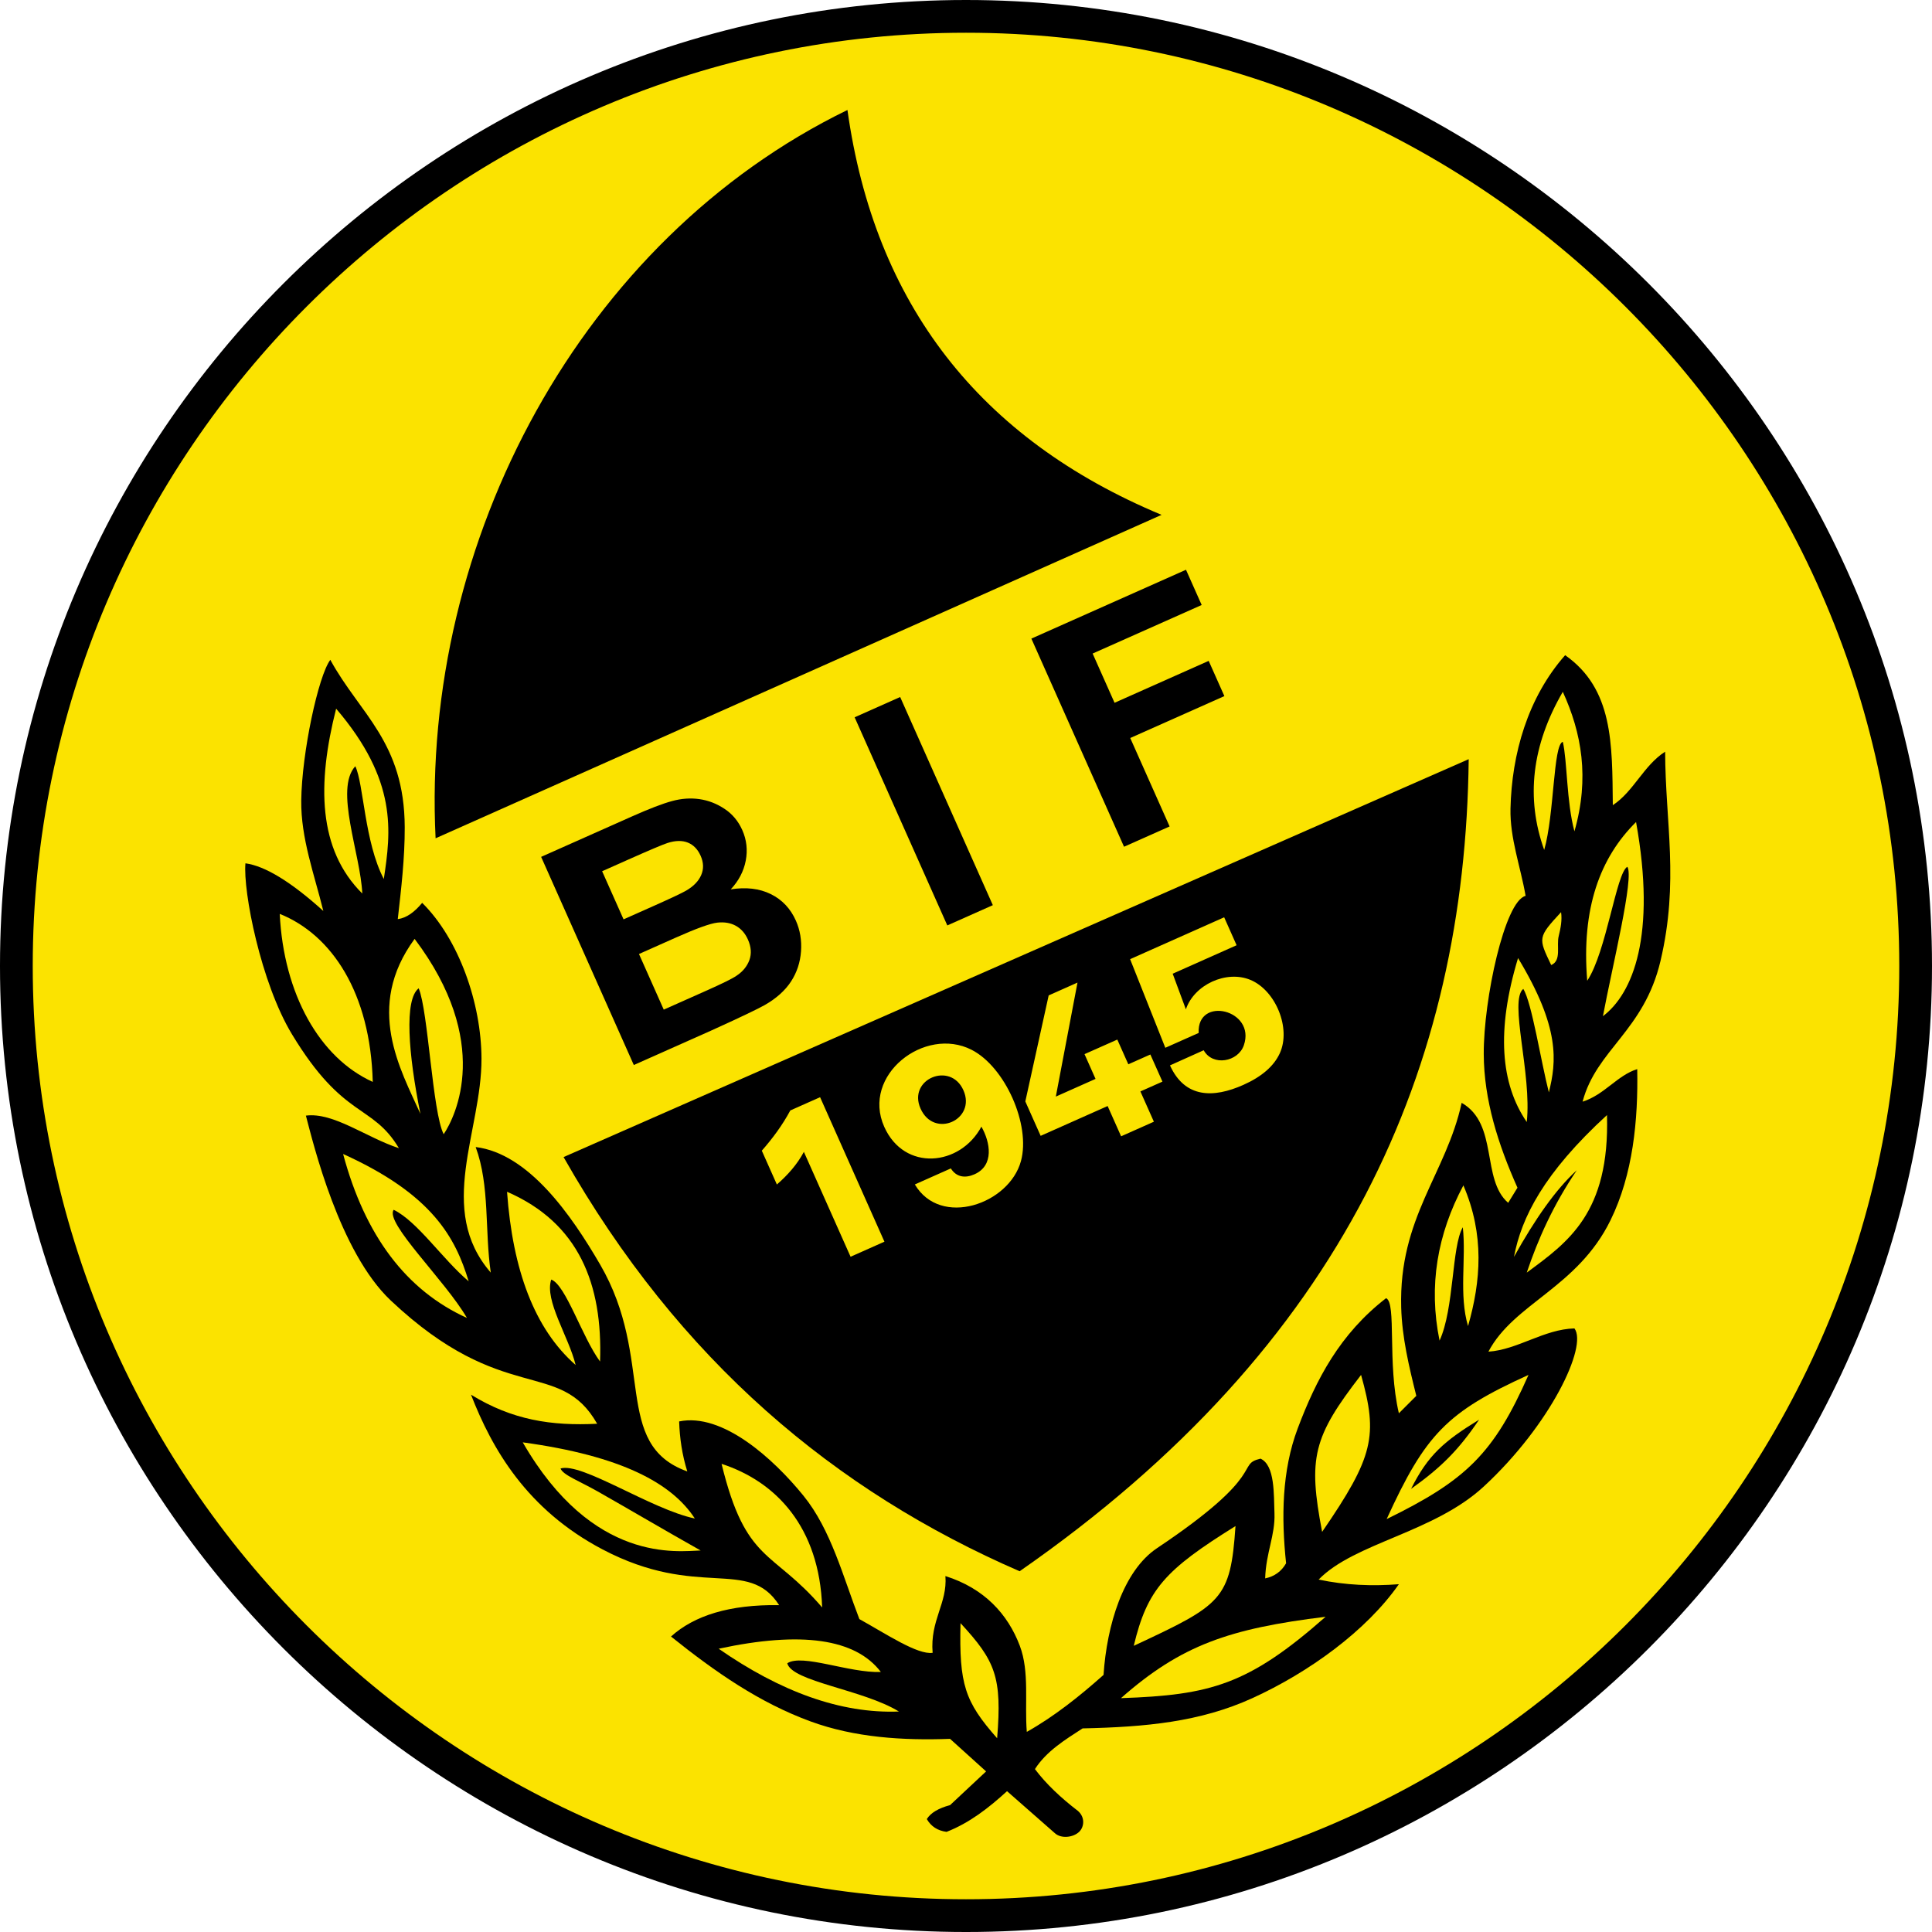 <?xml version="1.0" encoding="utf-8"?>
<!-- Generator: Adobe Illustrator 12.0.0, SVG Export Plug-In . SVG Version: 6.00 Build 51448)  -->
<!DOCTYPE svg PUBLIC "-//W3C//DTD SVG 1.1//EN" "http://www.w3.org/Graphics/SVG/1.1/DTD/svg11.dtd">
<svg  version="1.1" id="Calque_1" xmlns:x="http://ns.adobe.com/Extensibility/1.0/" xmlns:i="http://ns.adobe.com/AdobeIllustrator/10.0/" xmlns:graph="http://ns.adobe.com/Graphs/1.0/"
	 xmlns="http://www.w3.org/2000/svg" xmlns:xlink="http://www.w3.org/1999/xlink" xmlns:a="http://ns.adobe.com/AdobeSVGViewerExtensions/3.0/"
	 width="550.895" height="550.896" viewBox="0 0 550.895 550.896"
	 style="overflow:visible;enable-background:new 0 0 550.895 550.896;" xml:space="preserve">
<g>
	<path style="fill-rule:evenodd;clip-rule:evenodd;fill:#FBE300;" d="M275.448,4.667c149.139,0,270.78,121.64,270.78,270.78
		c0,149.141-121.641,270.779-270.78,270.779c-149.141,0-270.78-121.638-270.78-270.779C4.667,126.307,126.307,4.667,275.448,4.667
		L275.448,4.667z"/>
	<path d="M275.448,0c75.858,0,144.721,30.934,194.617,80.83c49.896,49.896,80.83,118.759,80.83,194.618
		c0,75.858-30.934,144.72-80.83,194.617c-49.896,49.897-118.759,80.831-194.617,80.831c-75.859,0-144.722-30.934-194.618-80.831
		C30.934,420.168,0,351.306,0,275.448C0,199.589,30.934,130.726,80.83,80.83C130.726,30.934,199.589,0,275.448,0L275.448,0z
		 M463.465,87.43C415.257,39.222,348.729,9.335,275.448,9.335c-73.282,0-139.81,29.887-188.018,78.095
		C39.222,135.638,9.335,202.166,9.335,275.448c0,73.282,29.887,139.809,78.095,188.018c48.208,48.207,114.735,78.094,188.018,78.094
		c73.281,0,139.809-29.887,188.017-78.094c48.208-48.209,78.095-114.736,78.095-188.018
		C541.56,202.166,511.673,135.638,463.465,87.43L463.465,87.43z"/>
	<path style="fill-rule:evenodd;clip-rule:evenodd;" d="M331.21,146.808c-69,30.742-138.003,61.483-207.004,92.224
		c-4.203-84.925,41.577-170.735,117.436-207.669C249.381,86.653,279.238,125.134,331.21,146.808L331.21,146.808z"/>
	<path style="fill-rule:evenodd;clip-rule:evenodd;" d="M418.789,216.473c-86.03,37.819-172.062,75.638-258.092,113.456
		c33.006,58.164,77.571,95.318,130.042,118.1C383.739,383.421,417.798,304.081,418.789,216.473L418.789,216.473z"/>
	<path style="fill-rule:evenodd;clip-rule:evenodd;" d="M115.406,235.888c-0.074-24.313-12.82-32.325-21.219-47.742
		c-3.426,4.586-8.121,26.463-8.289,40.117c-0.131,10.703,3.703,20.998,6.3,31.497c-9.172-8.289-16.577-12.82-22.213-13.594
		c-0.719,7.957,4.38,34.054,13.262,48.738c14.78,24.434,22.821,19.672,30.501,32.49c-9.284-3.021-18.667-10.317-26.523-9.283
		c2.1,7.957,9.536,38.891,24.203,52.716c32.192,30.345,48.129,16.302,58.849,35.144c-13.028,0.662-24.217-1.052-35.973-8.289
		c6.023,15.527,15.96,32.775,37.465,44.096c27.399,14.424,41.553,2.154,50.394,15.913c-14.152-0.206-24.196,2.97-30.833,8.952
		c12.765,10.223,25.211,18.859,39.786,24.202c12.547,4.603,26.358,5.471,39.785,4.974c3.426,3.093,6.852,6.188,10.278,9.283
		c-3.426,3.205-6.852,6.409-10.278,9.614c-3.315,0.886-5.526,2.212-6.63,3.979c1.215,2.1,3.093,3.315,5.636,3.646
		c6.534-2.555,12.031-6.838,17.24-11.603c4.531,3.978,9.062,7.956,13.594,11.936c1.822,1.712,5.277,1.27,6.963-0.333
		c1.442-1.371,1.768-4.143-0.333-5.967c-4.917-3.771-9.116-7.722-12.267-11.935c3.291-5.109,8.497-8.301,13.593-11.604
		c17.958-0.389,33.494-1.822,48.406-8.621c16.051-7.316,32.49-19.175,41.774-32.491c-7.627,0.595-15.252,0.29-22.877-1.325
		c10.222-10.5,32.817-13.342,47.079-26.524c19.021-17.581,29.674-40.007,25.861-45.089c-8.677,0.221-16.191,6.076-24.535,6.63
		c7.294-13.813,25.375-18.237,34.812-37.464c6.429-13.098,7.902-28.568,7.626-43.102c-5.692,1.768-9.394,7.349-15.583,9.283
		c3.923-14.863,17.502-20.148,22.215-40.116c5.362-22.727,1.38-39.454,1.325-59.678c-6.134,3.923-8.951,11.328-14.92,15.251
		c-0.177-17.523,0.12-33.148-13.593-42.769c-10.665,12.102-15.229,28.152-15.583,43.764c-0.19,8.41,2.874,16.577,4.312,24.866
		c-5.969,1.436-12,29.548-11.937,45.091c0.054,13.105,4.09,25.748,9.615,38.127c-0.886,1.436-1.77,2.872-2.653,4.309
		c-7.736-6.687-2.708-22.488-13.262-28.512c-4.421,20.279-17.951,32.671-17.239,58.352c0.235,8.518,2.209,16.799,4.31,25.197
		c-1.658,1.658-3.315,3.316-4.973,4.973c-3.372-14.422-0.607-31.496-3.647-32.822c-13.206,10.222-19.918,23.137-25.196,37.133
		c-4.542,12.039-4.697,25.473-3.316,38.459c-1.326,2.32-3.315,3.758-5.968,4.31c0.222-7.349,2.896-12.319,2.652-18.566
		c-0.207-5.356,0.165-13.705-3.978-15.581c-7.184,1.713,2.529,4.1-29.508,25.526c-9.645,6.452-14.312,21.938-15.251,36.139
		c-6.921,6.161-14.078,11.854-21.882,16.247c-0.663-8.178,0.815-17.099-1.989-24.536c-3.42-9.07-10.167-16.409-21.219-19.892
		c0.608,7.791-4.421,12.6-3.646,21.883c-4.276,0.633-13.173-5.337-20.887-9.616c-4.642-12.046-8.079-25.476-15.914-35.142
		c-8.676-10.705-23.153-23.763-35.476-21.219c0.151,4.752,0.842,9.502,2.321,14.256c-21.55-7.737-9.059-31.854-24.865-59.016
		c-8.18-14.055-20.335-31.607-35.475-33.484c4.089,11.104,2.542,23.871,4.31,35.807c-15.638-18.016-2.586-40.331-2.652-61.004
		c-0.05-15.846-6.464-34.095-16.909-44.428c-2.12,2.549-4.4,4.303-6.962,4.642C114.411,253.349,115.432,244.644,115.406,235.888
		L115.406,235.888z"/>
	<path style="fill-rule:evenodd;clip-rule:evenodd;fill:#FBE300;" d="M101.314,218.482c-6.013,6.527,1.492,25.031,1.989,36.304
		c-12.684-12.597-12.903-31.274-7.459-52.715c17.554,20.532,15.645,35.018,13.594,48.571
		C103.911,240.088,103.699,223.447,101.314,218.482L101.314,218.482z"/>
	<path style="fill-rule:evenodd;clip-rule:evenodd;fill:#FBE300;" d="M106.289,308.497c-15.184-6.862-25.414-25.108-26.524-47.909
		C94.613,266.53,105.64,283.139,106.289,308.497L106.289,308.497z"/>
	<path style="fill-rule:evenodd;clip-rule:evenodd;fill:#FBE300;" d="M119.384,281.808c-4.145,3.202-2.983,18.621,0.497,35.807
		c-5.621-12.58-16.01-30.371-1.658-49.898c22.158,29.373,11.712,50.582,8.289,55.698
		C123.307,317.173,122.091,288.218,119.384,281.808L119.384,281.808z"/>
	<path style="fill-rule:evenodd;clip-rule:evenodd;fill:#FBE300;" d="M112.256,344.966c-2.652,3.646,14.754,20.225,20.887,30.834
		c-17.295-7.846-29.065-23.43-35.309-46.748c25.526,11.547,32.026,23.871,35.806,36.304
		C126.181,359.056,119.052,348.282,112.256,344.966L112.256,344.966z"/>
	<path style="fill-rule:evenodd;clip-rule:evenodd;fill:#FBE300;" d="M157.18,364.858c-1.99,5.968,4.973,16.246,6.962,24.368
		c-11.763-10.312-17.965-27.151-19.562-49.4c20.446,8.884,27.298,26.261,26.524,48.404
		C165.965,381.271,161.324,366.351,157.18,364.858L157.18,364.858z"/>
	<path style="fill-rule:evenodd;clip-rule:evenodd;fill:#FBE300;" d="M159.832,418.733c0.734,1.879,5.217,3.496,10.552,6.515
		c8.322,4.71,19.668,11.405,29.399,16.86c-6.435,0.18-30.698,3.9-50.727-30.834c28.204,3.855,42.529,11.673,49.069,21.717
		C185.693,430.394,165.8,416.855,159.832,418.733L159.832,418.733z"/>
	<path style="fill-rule:evenodd;clip-rule:evenodd;fill:#FBE300;" d="M205.751,417.407c6.942,28.488,14.467,24.348,28.678,40.947
		C233.658,435.405,221.231,422.435,205.751,417.407L205.751,417.407z"/>
	<path style="fill-rule:evenodd;clip-rule:evenodd;fill:#FBE300;" d="M224.483,474.269c1.327,5.248,21.716,7.513,31.828,13.758
		c-16.674,0.642-33.83-5.725-51.389-17.903c23.595-5.084,39.012-2.872,46.25,6.632C242.11,477.085,228.738,471.45,224.483,474.269
		L224.483,474.269z"/>
	<path style="fill-rule:evenodd;clip-rule:evenodd;fill:#FBE300;" d="M284.326,495.651c-9.235-10.467-10.855-15.346-10.443-32.822
		C283.893,473.664,285.734,478.252,284.326,495.651L284.326,495.651z"/>
	<path style="fill-rule:evenodd;clip-rule:evenodd;fill:#FBE300;" d="M319.636,484.214c17.197-15.171,30.966-19.838,58.351-23.208
		C355.948,480.439,345.151,483.339,319.636,484.214L319.636,484.214z"/>
	<path style="fill-rule:evenodd;clip-rule:evenodd;fill:#FBE300;" d="M323.282,469.293c3.856-16.122,8.919-21.642,29.011-34.147
		C350.86,456.196,348.442,457.548,323.282,469.293L323.282,469.293z"/>
	<path style="fill-rule:evenodd;clip-rule:evenodd;fill:#FBE300;" d="M376.993,436.804c-4.045-21.137-2.592-27.049,11.107-44.758
		C392.951,409.347,391.747,415.335,376.993,436.804L376.993,436.804z"/>
	<path style="fill-rule:evenodd;clip-rule:evenodd;fill:#FBE300;" d="M395.394,433.157c11.03-24.123,17.138-30.545,40.447-41.111
		C425.914,414.536,418.022,422.089,395.394,433.157L395.394,433.157z"/>
	<path style="fill-rule:evenodd;clip-rule:evenodd;" d="M402.355,424.536c4.842-9.658,9.421-13.604,19.396-19.727
		C415.982,413.352,411.002,418.389,402.355,424.536L402.355,424.536z"/>
	<path style="fill-rule:evenodd;clip-rule:evenodd;fill:#FBE300;" d="M417.11,349.938c-3.207,5.471-2.433,23.209-6.632,32.325
		c-3.206-15.665-0.608-30.362,6.796-44.261c6.068,14.141,4.989,27.305,1.327,40.117C415.948,369.224,418.104,359.001,417.11,349.938
		L417.11,349.938z"/>
	<path style="fill-rule:evenodd;clip-rule:evenodd;fill:#FBE300;" d="M449.602,333.694c-5.97,5.414-11.938,13.98-17.904,24.699
		c2.123-11.242,8.476-23.896,26.524-40.449c0.807,27.928-11.133,36.275-22.878,44.926
		C438.548,353.339,442.857,343.668,449.602,333.694L449.602,333.694z"/>
	<path style="fill-rule:evenodd;clip-rule:evenodd;fill:#FBE300;" d="M434.351,281.974c-4.145,3.369,2.485,24.312,0.993,37.961
		c-7.467-10.873-8.724-26.15-2.486-46.748c12.048,19.889,10.974,29.525,8.786,38.293
		C439.378,302.639,436.781,285.841,434.351,281.974L434.351,281.974z"/>
	<path style="fill-rule:evenodd;clip-rule:evenodd;fill:#FBE300;" d="M444.461,266.888c-0.718,2.763,0.886,7.018-2.154,8.289
		c-3.692-7.741-3.872-7.853,2.819-15.085C445.459,262.357,445.015,264.623,444.461,266.888L444.461,266.888z"/>
	<path style="fill-rule:evenodd;clip-rule:evenodd;fill:#FBE300;" d="M464.022,247.16c-3.149,1.713-5.967,24.314-11.438,32.491
		c-1.7-20.72,3.688-35.143,13.925-45.255c5.833,32.375-0.891,48.884-9.449,55.367C459.726,275.563,466.043,250.089,464.022,247.16
		L464.022,247.16z"/>
	<path style="fill-rule:evenodd;clip-rule:evenodd;fill:#FBE300;" d="M445.622,211.52c-2.763,0.829-2.377,20.556-5.304,30.833
		c-5.307-14.809-3.537-29.838,5.304-45.09c5.36,11.714,7.681,24.534,3.316,39.785C446.673,228.705,446.894,216.88,445.622,211.52
		L445.622,211.52z"/>
	<path style="fill-rule:evenodd;clip-rule:evenodd;" d="M154.3,244.331l25.706-11.445c5.09-2.266,8.979-3.766,11.658-4.479
		c2.672-0.726,5.266-0.904,7.796-0.54c2.53,0.363,4.894,1.281,7.134,2.767c2.234,1.473,3.926,3.5,5.065,6.057
		c1.236,2.777,1.566,5.693,0.982,8.735c-0.598,3.048-2.023,5.769-4.277,8.163c4.375-0.689,8.2-0.239,11.421,1.356
		c3.243,1.603,5.62,4.121,7.146,7.547c1.2,2.695,1.695,5.62,1.471,8.783c-0.229,3.149-1.175,6.021-2.85,8.588
		c-1.673,2.566-4.159,4.799-7.458,6.697c-2.063,1.168-7.227,3.633-15.481,7.373l-21.888,9.746L154.3,244.331L154.3,244.331z
		 M171.694,248.425l6.109,13.722l8.504-3.786c5.061-2.253,8.174-3.722,9.34-4.407c2.111-1.222,3.548-2.707,4.298-4.447
		c0.75-1.741,0.69-3.569-0.166-5.49c-0.819-1.838-2.022-3.09-3.626-3.75c-1.618-0.654-3.558-0.618-5.818,0.106
		c-1.349,0.436-5.078,2.013-11.187,4.732L171.694,248.425L171.694,248.425z M182.202,272.027l7.063,15.862l12.007-5.346
		c4.686-2.085,7.601-3.517,8.748-4.325c1.79-1.178,3.005-2.678,3.665-4.462c0.652-1.797,0.516-3.756-0.42-5.857
		c-0.793-1.782-1.943-3.075-3.425-3.905c-1.496-0.824-3.25-1.136-5.269-0.916c-2.019,0.22-5.989,1.657-11.888,4.283L182.202,272.027
		L182.202,272.027z"/>
	<polygon style="fill-rule:evenodd;clip-rule:evenodd;" points="270.118,263.879 243.693,204.53 256.673,198.751 283.098,258.1 
		270.118,263.879 	"/>
	<polygon style="fill-rule:evenodd;clip-rule:evenodd;" points="320.51,241.442 294.086,182.093 338.177,162.463 342.648,172.509 
		311.555,186.354 317.806,200.393 344.647,188.441 349.12,198.487 322.277,210.438 333.506,235.656 320.51,241.442 	"/>
	<path style="fill-rule:evenodd;clip-rule:evenodd;fill:#FBE300;" d="M252.188,354.056l-9.653,4.296l-13.316-29.907
		c-1.899,3.588-4.654,6.658-7.7,9.309l-4.295-9.647c3.104-3.529,5.906-7.321,8.125-11.471l8.495-3.78L252.188,354.056
		L252.188,354.056z M260.86,337.737l10.263-4.57c1.603,2.551,4.14,2.831,6.752,1.67c5.671-2.525,4.505-9.136,1.965-13.582
		c-6.059,11.311-21.989,12.883-27.714,0.025c-6.546-14.704,11.541-28.773,24.921-21.936c9.555,4.881,16.896,21.386,14.07,31.731
		C287.768,343.353,268.214,350.151,260.86,337.737L260.86,337.737z M274.712,310.882c-3.711-8.34-15.948-3.139-12.231,5.209
		C266.352,324.788,278.438,319.251,274.712,310.882L274.712,310.882z M329.02,319.847l-9.346,4.162l-3.843-8.633l-19.096,8.502
		l-4.371-9.814l6.658-30.23l8.216-3.658l-6.177,32.508l11.324-5.044l-3.143-7.06l9.351-4.152l3.139,7.051l6.286-2.797l3.444,7.736
		l-6.286,2.797L329.02,319.847L329.02,319.847z M341.789,294.536l-9.508,4.234l-10.039-25.274l26.818-11.941l3.55,7.972
		l-18.227,8.117l3.76,10.156c2.371-7.02,11.524-11.262,18.416-8.387c7.192,3,11.63,13.795,8.368,20.916
		c-1.685,3.678-5.151,6.685-10.414,9.029c-8.479,3.775-16.632,3.832-20.903-5.57l9.615-4.316c2.561,4.646,9.815,3.336,11.451-1.426
		C358.167,287.882,341.276,283.88,341.789,294.536L341.789,294.536z"/>
</g>
</svg>
